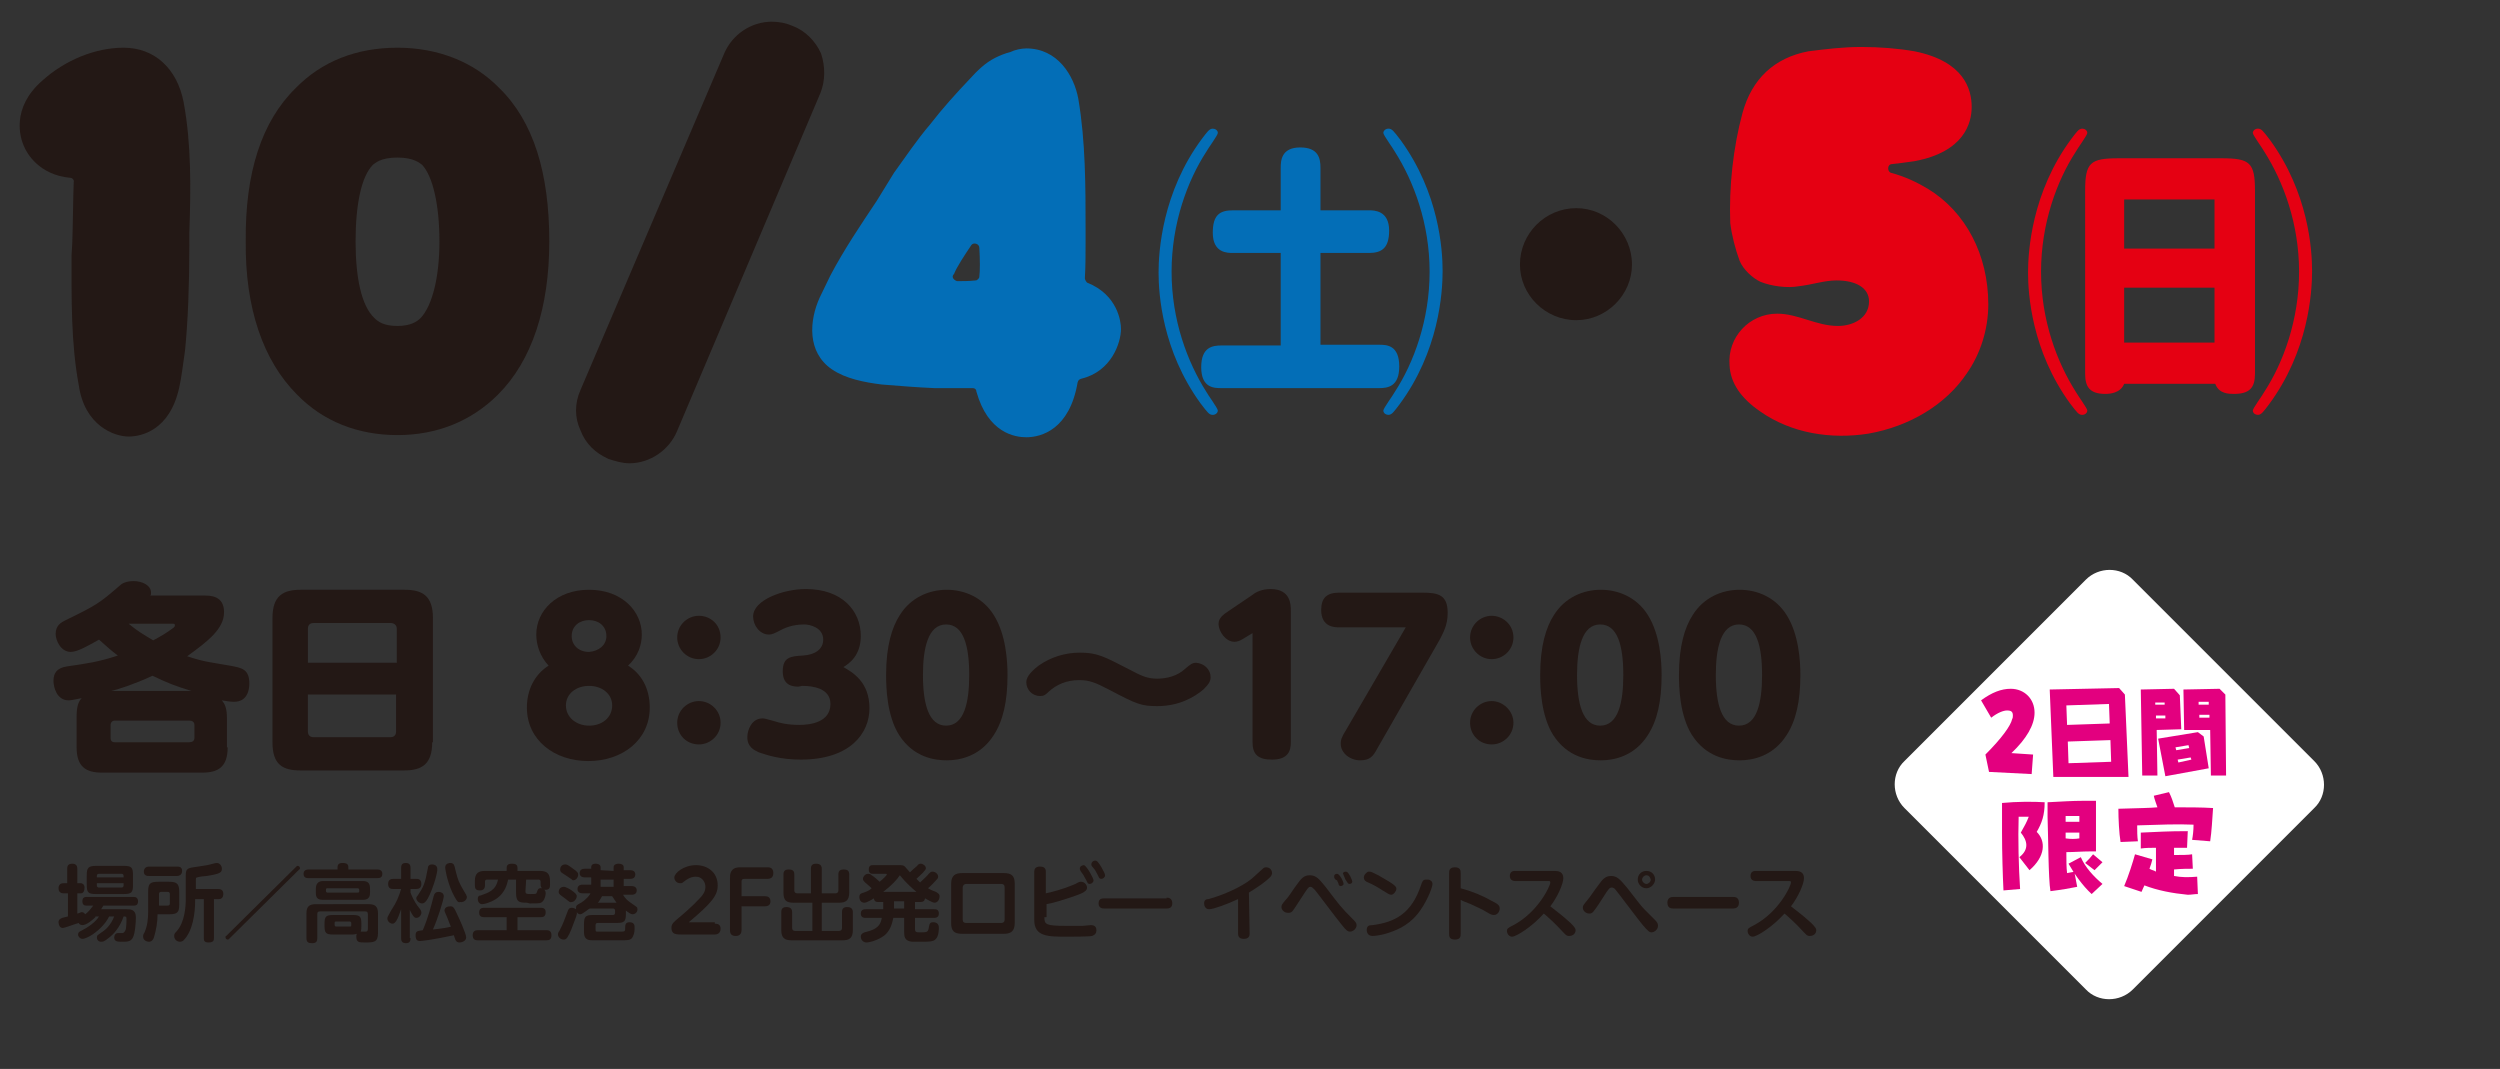 <?xml version="1.0" encoding="utf-8"?>
<!-- Generator: Adobe Illustrator 25.2.1, SVG Export Plug-In . SVG Version: 6.00 Build 0)  -->
<svg version="1.1" id="レイヤー_1" xmlns="http://www.w3.org/2000/svg" xmlns:xlink="http://www.w3.org/1999/xlink" x="0px"
	 y="0px" viewBox="0 0 345.9 147.9" style="enable-background:new 0 0 345.9 147.9;" xml:space="preserve">
<rect x="0" y="0" width="345.9" height="147.9" fill="#333333" stroke="none"/>
<style type="text/css">
	.st0{fill:#231815;}
	.st1{fill:#036EB7;}
	.st2{fill:#E50012;}
	.st3{fill:#FFFFFF;}
	.st4{fill:#E3007F;}
</style>
<g>
	<g>
		<g>
			<path class="st0" d="M10,33.6c0.1-2.9,0.1-5.8,0.2-8.4c0.1-0.3-0.2-0.6-0.5-0.6c-4.3-0.4-6-3.4-6.4-4.4c-0.5-1.1-1.8-5.2,2.5-9
				C9,8.3,13.2,6.6,17.1,6.6c4.3,0,7.4,2.9,8.3,7.5c1.1,5.9,1,12.1,0.8,18v1.7c0,5.6-0.2,10.8-0.6,14.7c-0.3,2.1-0.5,3.8-0.8,5.1
				c-1.3,6-5.3,6.8-7,6.8c-2,0-6.1-1.5-6.9-7.1c-1.1-5.9-1-12.1-1-18L10,33.6L10,33.6z"/>
			<path class="st0" d="M76,33.4c0,9.2-2.4,16.5-7.1,21.2c-3.7,3.7-8.5,5.6-13.9,5.6c-5.5,0-10.3-1.9-13.9-5.6
				c-4.7-4.7-7.2-12-7.1-21.2c-0.1-9.5,2.2-16.6,6.9-21.2c3.6-3.7,8.4-5.6,14.1-5.6c5.5,0,10.5,1.9,14.1,5.6
				C73.8,16.8,76,23.9,76,33.4z M60.8,33.4c0-5-0.9-9-2.4-10.6c-0.3-0.2-1.1-1-3.4-1c-2.4,0-3.1,0.8-3.4,1
				c-1.6,1.6-2.4,5.5-2.4,10.6c0,5,0.8,8.9,2.6,10.6c0.5,0.5,1.3,1.1,3.2,1.1c1.8,0,2.7-0.6,3.2-1.1C59.8,42.3,60.8,38.4,60.8,33.4z
				"/>
			<path class="st0" d="M113.6,7.4c0.6,1.8,0.6,3.8-0.1,5.5L93.7,59.6c-1.1,2.7-3.8,4.5-6.6,4.5c-1,0-2-0.3-2.9-0.6
				c-1.8-0.8-3.2-2.1-3.9-4c-0.8-1.7-0.8-3.7,0-5.5l19.9-46.6c1.1-2.6,3.7-4.4,6.6-4.4c1,0,2,0.2,2.9,0.6
				C111.3,4.2,112.8,5.6,113.6,7.4z"/>
			<path class="st1" d="M113.4,41.2c0.5-1,1-2.1,1.5-3.1c1.9-3.6,4.2-7,6.4-10.3c0.8-1.3,1.6-2.6,2.4-3.9c1.6-2.2,3.2-4.6,5-6.7
				c1.7-2.2,3.6-4.3,5.5-6.3c1-1.1,2.1-2.2,3.5-2.9c0.6-0.3,1.3-0.6,2.1-0.8c0.6-0.3,1.5-0.5,2.2-0.5c4.3,0,6.6,3.7,7.2,7
				c1,5.9,1,12.1,1,18.1v1.7c0,1.7,0,3.4-0.1,5c0,0.2,0.2,0.5,0.3,0.6c4.3,1.7,4.7,5.5,4.7,6.4c0,1.9-1.3,5.9-5.5,6.9
				c-0.3,0.1-0.4,0.2-0.5,0.5c-1.1,6.5-5,7.6-7.1,7.6c-1.6,0-5.3-0.6-6.9-6.3c0-0.3-0.2-0.5-0.5-0.5H134c-1.5,0-3.1,0-4.7,0
				c-2.4-0.1-4.8-0.3-7.3-0.5c-2.4-0.3-5-0.8-6.9-2.1C111.6,48.7,112,44.3,113.4,41.2z M132.4,38.9c0.8,0,1.7,0,2.6-0.1
				c0.2,0,0.5-0.3,0.5-0.5c0.1-0.8,0.1-2.4,0-4c0-0.6-0.8-0.8-1.1-0.4c-1,1.5-2,3-2.4,4C131.6,38.3,131.9,38.7,132.4,38.9z"/>
			<path class="st1" d="M166.3,19.2c0.7-0.9,1-1.4,1.5-1.4c0.3,0,0.7,0.2,0.7,0.6c0,0.3-1.4,2.2-1.6,2.6c-2.6,4-4.8,9.9-4.8,16.6
				s2.2,12.5,4.8,16.6c0.2,0.4,1.6,2.3,1.6,2.6s-0.3,0.6-0.7,0.6c-0.5,0-0.7-0.3-1.7-1.6c-5.3-7.3-5.8-15.1-5.8-18.1
				C160.3,34.8,160.8,26.6,166.3,19.2z M177.2,35h-6.6c-0.8,0-2.8,0-2.8-2.8c0-2.5,1-3.1,2.8-3.1h6.6v-5.9c0-1,0.1-2.8,2.7-2.8
				c2.5,0,2.8,1.5,2.8,2.8v5.9h6.7c0.7,0,2.8,0,2.8,2.8c0,2.4-1,3.1-2.8,3.1h-6.7v12.7h8.1c1,0,2.8,0,2.8,3c0,2.8-1.6,3-2.8,3H169
				c-1,0-2.8,0-2.8-2.9c0-2.8,1.6-3,2.8-3h8.2V35z M193.6,56c-0.7,0.9-1,1.4-1.5,1.4c-0.3,0-0.7-0.2-0.7-0.6c0-0.3,1.4-2.2,1.6-2.6
				c2.6-4,4.8-9.9,4.8-16.6S195.6,25.1,193,21c-0.2-0.4-1.6-2.3-1.6-2.6c0-0.3,0.3-0.6,0.7-0.6c0.5,0,0.7,0.3,1.7,1.6
				c5.3,7.3,5.8,15.1,5.8,18.1C199.6,40.5,199.1,48.6,193.6,56z"/>
			<path class="st0" d="M225.8,36.6c0,4.2-3.5,7.7-7.7,7.7c-4.3,0-7.8-3.5-7.8-7.7c0-4.3,3.5-7.8,7.8-7.8
				C222.3,28.8,225.8,32.3,225.8,36.6z"/>
			<path class="st2" d="M261.6,23.9c1.9,0.5,3.6,1.3,5.1,2.2c5.3,3.2,8.4,9.2,8.4,16c0,3.5-1.1,6.9-3,9.6c-2.9,4.3-7.9,7.3-13.6,8.3
				c-5.1,0.8-10.6,0-15-3.1c-2.6-1.8-4.1-3.9-4.2-6.4c-0.3-3.8,2.7-7.1,6.6-7.1c2.9,0,5.4,1.7,8.4,1.7c2.1,0,4.3-1.1,4.3-3.4
				c0-1.8-1.7-2.9-4.5-2.9c-1.7,0-3.4,0.6-5.2,0.8c-1.6,0.3-3.8,0-5.3-0.6c-1.1-0.5-2.4-1.7-2.9-2.9c-0.6-1.6-1.1-3.6-1.3-5.2
				c-0.2-5,0.4-10.5,1.7-15.3c1.3-4.7,4.4-7.6,9.1-8.5c2.4-0.3,4.8-0.6,7.3-0.6c2.6,0,5.1,0.2,7.4,0.6c6.9,1.4,7.9,5.3,7.9,7.7
				c0,2.2-1,6.2-7.9,7.5c-0.8,0.1-2,0.3-3.1,0.4C261.1,22.7,261.1,23.7,261.6,23.9z"/>
			<path class="st2" d="M286.6,19.2c0.7-0.9,1-1.4,1.5-1.4c0.3,0,0.7,0.2,0.7,0.6c0,0.3-1.4,2.2-1.6,2.6c-2.6,4-4.8,9.9-4.8,16.6
				s2.2,12.5,4.8,16.6c0.2,0.4,1.6,2.3,1.6,2.6s-0.3,0.6-0.7,0.6c-0.5,0-0.7-0.3-1.7-1.6c-5.3-7.3-5.8-15.1-5.8-18.1
				C280.6,34.8,281.1,26.6,286.6,19.2z M293.9,53.1c-0.5,1.3-2,1.4-2.6,1.4c-2.2,0-2.8-1-2.8-2.8V26.4c0-3.9,0.7-4.5,4.6-4.5h14.3
				c3.9,0,4.6,0.6,4.6,4.5v25.3c0,1.9-0.7,2.8-2.9,2.8c-0.7,0-2.1,0-2.6-1.4C306.5,53.1,293.9,53.1,293.9,53.1z M293.9,27.6v6.8
				h12.5v-6.8C306.4,27.6,293.9,27.6,293.9,27.6z M293.9,39.8v7.6h12.5v-7.6H293.9z M313.9,56c-0.7,0.9-1,1.4-1.5,1.4
				c-0.3,0-0.7-0.2-0.7-0.6c0-0.3,1.4-2.2,1.6-2.6c2.6-4,4.8-9.9,4.8-16.6s-2.2-12.5-4.8-16.6c-0.2-0.4-1.6-2.3-1.6-2.6
				c0-0.3,0.3-0.6,0.7-0.6c0.5,0,0.7,0.3,1.7,1.6c5.3,7.3,5.8,15.1,5.8,18.1C319.9,40.5,319.4,48.6,313.9,56z"/>
		</g>
	</g>
	<g>
		<path class="st0" d="M13.2,126.9c-0.3,0.3-1.2,1.1-1.8,1.1c-0.3,0-0.5-0.2-0.5-0.3c-0.4,0.1-2,0.7-2.2,0.7c-0.6,0-0.6-0.8-0.6-0.8
			c0-0.4,0.3-0.5,0.5-0.6c0.1,0,0.7-0.2,0.8-0.2v-3.2H8.8c-0.5,0-0.7-0.3-0.7-0.7c0-0.4,0.2-0.7,0.7-0.7h0.5v-2c0-0.2,0-0.7,0.7-0.7
			c0.6,0,0.7,0.4,0.7,0.7v2h0.5c0.1,0,0.5,0.1,0.5,0.6s-0.2,0.8-0.5,0.8h-0.5v2.8c0.4-0.1,0.5-0.2,0.6-0.2c0.3,0,0.4,0.2,0.5,0.3
			c0.5-0.4,0.8-0.8,1.1-1.2H12c-0.2,0-0.6,0-0.6-0.6s0.4-0.6,0.6-0.6h6.5c0.1,0,0.6,0,0.6,0.6s-0.4,0.6-0.6,0.6h-4.2
			c-0.1,0.2-0.2,0.3-0.3,0.5h3.5c0.5,0,1.3,0,1.3,1.1c0,0.7-0.1,2.2-0.4,2.8c-0.3,0.6-0.8,0.6-1.5,0.6c-0.6,0-1.1,0-1.1-0.6
			c0-0.3,0.2-0.6,0.5-0.6c0.1,0,0.5,0,0.6,0c0.3,0,0.4-0.3,0.5-0.5c0.1-0.5,0.1-1.3,0.1-1.5c0-0.3-0.1-0.3-0.4-0.3
			c-0.5,1.5-1.4,2.5-2.1,3c-0.6,0.5-0.8,0.5-1,0.5c-0.4,0-0.6-0.3-0.6-0.6s0.1-0.3,0.8-0.8c0.3-0.2,1.1-0.8,1.6-2.1h-0.7
			c-0.5,1-1.3,1.8-2.3,2.5c-0.3,0.2-1,0.6-1.4,0.6c-0.3,0-0.6-0.3-0.6-0.6s0.2-0.4,0.4-0.5c1-0.5,2-1.2,2.5-2h-0.5V126.9z
			 M18.4,122.4c0,1.1-0.2,1.3-1.3,1.3h-3.8c-1.1,0-1.3-0.2-1.3-1.3v-1.3c0-1,0.2-1.3,1.3-1.3h3.8c1.1,0,1.3,0.2,1.3,1.3V122.4z
			 M17.1,121.4v-0.2c0-0.2-0.1-0.3-0.3-0.3h-3.1c-0.2,0-0.3,0.1-0.3,0.3v0.2H17.1z M17.1,122.2h-3.7v0.3c0,0.2,0.1,0.3,0.3,0.3h3.1
			c0.2,0,0.3-0.1,0.3-0.3V122.2z"/>
		<path class="st0" d="M20.5,123.4c0-1.1,0.2-1.4,1.4-1.4h1.5c1.1,0,1.4,0.3,1.4,1.4v1.7c0,1.1-0.2,1.4-1.4,1.4h-1.6
			c0,1.1-0.2,2.2-0.5,3.2c-0.1,0.3-0.3,0.6-0.7,0.6c-0.3,0-0.8-0.2-0.8-0.7c0-0.2,0-0.3,0.2-0.6c0.4-0.9,0.5-1.9,0.5-2.9V123.4z
			 M24.5,119.9c0.2,0,0.7,0,0.7,0.6s-0.5,0.7-0.7,0.7h-3.9c-0.2,0-0.7,0-0.7-0.6s0.5-0.7,0.7-0.7H24.5z M21.9,125.3h1.3
			c0.2,0,0.3-0.1,0.3-0.3v-1.3c0-0.2-0.1-0.3-0.3-0.3h-0.9c-0.2,0-0.3,0.1-0.3,0.3v1.6H21.9z M30.2,123c0.6,0,0.7,0.4,0.7,0.7
			c0,0.4-0.2,0.7-0.6,0.7h-0.7v5.4c0,0.2,0,0.6-0.7,0.6c-0.6,0-0.7-0.2-0.7-0.6v-5.4H27v0.2c0,1.7-0.3,4.2-1.6,5.5
			c-0.1,0.1-0.3,0.2-0.5,0.2c-0.4,0-0.8-0.3-0.8-0.8c0-0.3,0.1-0.4,0.3-0.6c1.2-1.3,1.3-3.6,1.3-4.4v-3.4c0-1,0.3-1,1.7-1.2
			c0.6-0.1,1.4-0.2,1.7-0.3c0.7-0.2,0.8-0.2,0.9-0.2c0.4,0,0.7,0.4,0.7,0.8c0,0.5-0.2,0.7-2.1,1c-0.2,0-1.1,0.1-1.3,0.2
			c-0.2,0-0.2,0.1-0.2,0.4v1.2L30.2,123L30.2,123z"/>
		<path class="st0" d="M41,119.9c0.1-0.1,0.1-0.1,0.2-0.1c0.1,0,0.3,0.1,0.3,0.3c0,0.1,0,0.2-0.1,0.2l-9.7,9.6
			c-0.1,0.1-0.1,0.1-0.2,0.1s-0.3-0.1-0.3-0.3c0-0.1,0-0.2,0.1-0.2L41,119.9z"/>
		<path class="st0" d="M52.2,120.3c0.3,0,0.7,0.1,0.7,0.6s-0.3,0.6-0.7,0.6h-9.5c-0.2,0-0.7,0-0.7-0.6c0-0.5,0.4-0.6,0.7-0.6h4V120
			c0-0.4,0.2-0.6,0.7-0.6c0.6,0,0.8,0.2,0.8,0.6v0.3H52.2z M46.1,129.3c-1,0-1.2-0.2-1.2-1.2v-0.3c0-1,0.2-1.2,1.2-1.2h2.7
			c1,0,1.2,0.2,1.2,1.2v0.3c0,0.2,0,0.6-0.1,0.8c0.1,0,0.6,0,0.7,0c0.2,0,0.3-0.1,0.3-0.4v-2c0-0.3-0.1-0.4-0.4-0.4h-6.2
			c-0.3,0-0.4,0.1-0.4,0.4v3.3c0,0.4-0.1,0.7-0.7,0.7c-0.5,0-0.8-0.1-0.8-0.7v-3.4c0-1,0.4-1.3,1.3-1.3H51c0.9,0,1.3,0.3,1.3,1.3
			v2.7c0,1.3-0.6,1.3-1.8,1.3c-0.8,0-1.2,0-1.2-0.8c0-0.2,0-0.3,0.1-0.4c-0.1,0-0.3,0.1-0.6,0.1L46.1,129.3L46.1,129.3z M51.2,123.5
			c0,0.7-0.3,1-1,1h-5.5c-0.8,0-1-0.3-1-1V123c0-0.7,0.3-1.1,1-1.1h5.5c0.8,0,1,0.4,1,1.1V123.5z M49.7,123.1c0-0.1-0.1-0.2-0.2-0.2
			h-4.2c-0.2,0-0.2,0.1-0.2,0.2v0.2c0,0.1,0.1,0.2,0.2,0.2h4.2c0.2,0,0.2-0.1,0.2-0.2V123.1z M48.6,127.7c0-0.1-0.1-0.2-0.2-0.2
			h-1.9c-0.2,0-0.2,0.1-0.2,0.2v0.3c0,0.1,0.1,0.2,0.2,0.2h1.9c0.2,0,0.2-0.1,0.2-0.2V127.7z"/>
		<path class="st0" d="M56.8,129.8c0,0.2,0,0.7-0.6,0.7c-0.5,0-0.7-0.2-0.7-0.7v-4c-0.2,0.5-0.3,0.9-0.5,1.3s-0.4,0.7-0.7,0.7
			s-0.7-0.3-0.7-0.7c0-0.2,0-0.2,0.5-1.1c0.8-1.2,1.1-2,1.4-3h-1.1c-0.2,0-0.7,0-0.7-0.7c0-0.6,0.4-0.7,0.7-0.7h1.1v-1.5
			c0-0.2,0-0.7,0.6-0.7c0.5,0,0.7,0.2,0.7,0.7v1.5h0.8c0.2,0,0.7,0,0.7,0.7c0,0.6-0.4,0.7-0.7,0.7h-0.8v0.5c0.4,1.1,1,1.9,1.1,2
			c0.4,0.5,0.4,0.6,0.4,0.8c0,0.3-0.3,0.7-0.7,0.7c-0.3,0-0.5-0.3-0.9-1.1v3.9H56.8z M60,124c0.1-0.4,0.3-0.6,0.7-0.6
			c0.2,0,0.7,0.1,0.7,0.6s-0.9,3.3-1.5,4.6c1.1-0.1,2.3-0.3,2.5-0.4c-0.1-0.1-0.3-0.7-0.5-1.2c-0.3-0.7-0.4-0.9-0.4-1
			c0-0.5,0.5-0.6,0.8-0.6c0.4,0,0.5,0.1,1,1.2c0.2,0.4,1.2,2.6,1.2,3.1s-0.6,0.7-0.9,0.7c-0.5,0-0.6-0.3-0.8-1
			c-2.8,0.6-4.4,0.8-4.7,0.8c-0.4,0-0.6-0.2-0.6-0.8c0-0.1,0-0.4,0.2-0.5c0.1-0.1,0.2-0.1,0.8-0.2C59.3,126.8,59.6,125.5,60,124z
			 M59.2,124.3c-0.3,0.5-0.5,0.7-0.8,0.7c-0.4,0-0.8-0.4-0.8-0.7c0-0.1,0-0.2,0.2-0.4c0.8-1.2,1-1.6,1.4-3.8c0-0.2,0.1-0.5,0.6-0.5
			c0.2,0,0.7,0.1,0.7,0.6C60.6,120.5,60,122.8,59.2,124.3z M62.9,124.1c-0.9-1.6-1.3-3.7-1.3-4.1c0-0.6,0.7-0.6,0.7-0.6
			c0.3,0,0.5,0.1,0.6,0.5c0.3,1.2,0.4,1.8,0.9,2.7c0.1,0.2,0.7,1.2,0.7,1.2c0,0.1,0.1,0.2,0.1,0.3c0,0.5-0.6,0.8-0.9,0.7
			C63.4,124.9,63.3,124.8,62.9,124.1z"/>
		<path class="st0" d="M71.6,128.7h4c0.2,0,0.7,0,0.7,0.7c0,0.6-0.3,0.7-0.7,0.7h-9.5c-0.2,0-0.7,0-0.7-0.7c0-0.6,0.4-0.7,0.7-0.7h4
			v-1.8H67c-0.2,0-0.7,0-0.7-0.6c0-0.5,0.2-0.7,0.7-0.7h7.8c0.2,0,0.7,0,0.7,0.6c0,0.5-0.2,0.7-0.7,0.7h-3.2
			C71.6,126.9,71.6,128.7,71.6,128.7z M72.9,124.9c-1.1,0-1.5-0.1-1.5-1.4v-1.8h-1.1c-0.1,0.4-0.3,1.8-1.7,2.7
			c-0.8,0.5-1.6,0.7-1.9,0.7c-0.4,0-0.6-0.4-0.6-0.7c0-0.3,0.1-0.5,0.4-0.5c1.1-0.4,2.1-0.7,2.4-2.2h-1.5c-0.2,0-0.3,0.1-0.3,0.3
			v0.5c0,0.3-0.1,0.7-0.7,0.7s-0.7-0.3-0.7-0.7v-0.6c0-1.1,0.5-1.4,1.4-1.4h3v-0.4c0-0.3,0.1-0.6,0.7-0.6c0.5,0,0.8,0.1,0.8,0.6v0.4
			h3.1c0.9,0,1.4,0.3,1.4,1.4v0.5c0,0.3,0,0.8-0.8,0.7c0.1,0.1,0.2,0.2,0.2,0.5c0,0.2-0.1,0.8-0.4,1.1c-0.3,0.3-0.4,0.3-1.8,0.3
			L72.9,124.9L72.9,124.9z M72.7,123.3c0,0.4,0.2,0.4,0.7,0.4c0.8,0,0.8,0,0.9-0.3s0.2-0.6,0.7-0.5c-0.1-0.1-0.2-0.2-0.2-0.5V122
			c0-0.2-0.1-0.3-0.3-0.3h-1.7L72.7,123.3L72.7,123.3z"/>
		<path class="st0" d="M78.3,124.4c-0.1-0.1-0.7-0.5-0.8-0.6c-0.1-0.1-0.2-0.2-0.2-0.4c0-0.3,0.2-0.7,0.7-0.7c0.3,0,0.8,0.3,1.1,0.5
			c0.4,0.3,0.7,0.5,0.7,0.8s-0.3,0.8-0.7,0.8C78.9,124.9,78.8,124.8,78.3,124.4z M84.9,120.5V120c0-0.4,0.4-0.5,0.7-0.5
			c0.3,0,0.7,0.1,0.7,0.5v0.4h0.9c0.3,0,0.7,0.1,0.7,0.6c0,0.6-0.6,0.6-0.7,0.6h-0.9v1h1.1c0.1,0,0.7,0,0.7,0.6s-0.6,0.6-0.7,0.6
			h-1.2c0.3,0.5,0.6,0.8,1.2,1.2c0.7,0.5,0.8,0.5,0.8,0.8c0,0.4-0.3,0.7-0.7,0.7c-0.2,0-0.5-0.2-0.9-0.5v0.4c0,1.1-0.2,1.3-1.3,1.3
			h-2.6c-0.2,0-0.3,0.1-0.3,0.3v0.6c0,0.3,0.1,0.3,0.2,0.3s0.4,0,3.4,0c0.5,0,0.5-0.1,0.5-0.6c0-0.4,0.1-0.7,0.6-0.7
			c0.7,0,0.7,0.5,0.7,0.7c0,0.4,0,0.8-0.2,1.2c-0.2,0.6-0.7,0.6-1.6,0.6h-3.9c-0.6,0-1.3,0-1.3-1.1v-1.1c0-1.1,0.2-1.3,1.3-1.3h2.7
			c0.2,0,0.3-0.1,0.3-0.3V126c0-0.2-0.1-0.3-0.3-0.3h-3c-0.1,0-0.1,0-0.2,0s-1,0.8-1.3,0.8c-0.1,0-0.3,0-0.5-0.3
			c0.1,0.3-0.2,0.9-0.3,1.2c-0.3,0.8-0.6,1.7-1,2.3c-0.2,0.3-0.4,0.3-0.5,0.3c-0.5,0-0.8-0.4-0.8-0.7c0-0.2,0.1-0.4,0.2-0.5
			c0.6-1.2,0.6-1.3,1.1-2.6c0.1-0.3,0.2-0.6,0.6-0.6c0.1,0,0.3,0,0.6,0.2c0-0.1,0-0.1,0-0.2c0-0.3,0.1-0.4,0.7-0.7
			c0.9-0.6,1.2-1.1,1.3-1.3h-1.1c-0.1,0-0.7,0-0.7-0.6s0.6-0.6,0.7-0.6h1.2v-1h-0.9c-0.4,0-0.7-0.2-0.7-0.6c0-0.5,0.4-0.6,0.7-0.6
			h0.9V120c0-0.4,0.3-0.5,0.6-0.5c0.3,0,0.7,0.1,0.7,0.5v0.4L84.9,120.5L84.9,120.5z M78.7,121.4c-0.1-0.1-0.8-0.5-0.9-0.6
			c-0.2-0.1-0.3-0.3-0.3-0.5c0-0.3,0.2-0.7,0.7-0.7c0.2,0,0.3,0,1.1,0.6c0.6,0.4,0.7,0.6,0.7,0.8c0,0.4-0.3,0.8-0.7,0.8
			C79.2,121.8,79.2,121.7,78.7,121.4z M85.3,124.9c-0.2-0.3-0.4-0.6-0.6-0.9h-1.4c-0.3,0.5-0.5,0.9-0.6,0.9H85.3z M84.9,121.7h-1.8
			v1h1.8V121.7z"/>
		<path class="st0" d="M98.9,127.8c0.4,0,0.8,0.1,0.8,0.7c0,0.5-0.3,0.8-0.8,0.8h-4.6c-0.7,0-1.4,0-1.4-0.9c0-0.6,0.3-0.8,1-1.4
			c0.6-0.5,2-1.7,2.9-2.7c0.7-0.7,0.8-1.2,0.8-1.6c0-0.7-0.5-1.4-1.3-1.4s-1.3,0.4-1.7,0.7c-0.2,0.2-0.3,0.2-0.5,0.2
			c-0.5,0-0.8-0.4-0.8-0.8c0-0.6,1.3-1.7,3-1.7c1.6,0,3,1,3,2.8c0,1.4-0.8,2.4-4,5.1h3.6V127.8z"/>
		<path class="st0" d="M105.8,124c0.2,0,0.8,0,0.8,0.7c0,0.5-0.3,0.7-0.8,0.7h-3.2v3.3c0,0.3-0.1,0.8-0.8,0.8
			c-0.5,0-0.8-0.2-0.8-0.8v-7.2c0-0.5,0-1.5,1.4-1.5h3.8c0.2,0,0.8,0,0.8,0.8c0,0.7-0.5,0.8-0.8,0.8H103c-0.3,0-0.4,0.1-0.4,0.4v2
			C102.6,124,105.8,124,105.8,124z"/>
		<path class="st0" d="M112.2,124.9h-2.4c-1,0-1.4-0.3-1.4-1.4V121c0-0.2,0-0.7,0.7-0.7c0.6,0,0.8,0.2,0.8,0.7v2.2
			c0,0.3,0.2,0.4,0.4,0.4h1.9v-3.4c0-0.2,0-0.7,0.7-0.7c0.5,0,0.8,0.2,0.8,0.7v3.4h1.9c0.3,0,0.4-0.2,0.4-0.4V121
			c0-0.2,0-0.7,0.7-0.7c0.6,0,0.8,0.2,0.8,0.7v2.5c0,1.1-0.5,1.4-1.4,1.4h-2.4v3.9h2.4c0.3,0,0.4-0.2,0.4-0.4v-2.2
			c0-0.2,0-0.7,0.7-0.7c0.5,0,0.8,0.2,0.8,0.7v2.5c0,1.1-0.5,1.4-1.4,1.4h-7.1c-0.9,0-1.4-0.3-1.4-1.4v-2.5c0-0.2,0-0.7,0.7-0.7
			c0.5,0,0.8,0.2,0.8,0.7v2.2c0,0.3,0.2,0.4,0.4,0.4h2.4v-3.9H112.2z"/>
		<path class="st0" d="M124.3,119.7c0.5,0,0.7,0,0.9,0.2c0.1,0.1,0.6,0.7,0.7,0.8c0.5-0.5,0.9-0.8,1-0.9c0.1-0.2,0.3-0.3,0.5-0.3
			c0.3,0,0.7,0.3,0.7,0.6c0,0.1,0,0.2-0.2,0.4c-0.2,0.3-0.6,0.6-1.1,1.1c0.1,0.1,0.3,0.3,0.5,0.5c0.5-0.5,0.9-0.8,1.2-1.2
			c0.2-0.2,0.3-0.3,0.5-0.3c0.4,0,0.8,0.3,0.8,0.7c0,0.1,0,0.2-0.2,0.4c-0.3,0.3-0.7,0.8-1.2,1.2c0.2,0.1,0.5,0.3,1.1,0.5
			c0.3,0.2,0.5,0.3,0.5,0.6c0,0.5-0.3,0.9-0.7,0.9c-0.3,0-1.1-0.5-1.3-0.6c-0.1,0.4-0.3,0.5-0.6,0.5h-0.8v1h2.6c0.3,0,0.7,0,0.7,0.6
			s-0.5,0.6-0.7,0.6h-2.6v1.5c0,0.5,0.2,0.5,0.7,0.5c0.9,0,1.1,0,1.2-0.6c0.1-0.5,0.1-0.8,0.6-0.8c0.8,0,0.8,0.6,0.8,0.8
			c0,0.1,0,1.1-0.4,1.5c-0.3,0.4-1,0.4-1.8,0.4c-0.4,0-1.2,0-1.5,0c-1.1-0.1-1.1-0.8-1.1-1.4V127h-1.5c-0.2,1-0.5,1.8-1.2,2.4
			c-0.9,0.7-2.1,1-2.5,1c-0.5,0-0.8-0.4-0.8-0.8c0-0.4,0.3-0.5,0.5-0.6c1.2-0.3,2.2-0.6,2.4-2h-2.2c-0.2,0-0.7,0-0.7-0.6
			s0.5-0.6,0.7-0.6h2.4v-1h-0.7c-0.2,0-0.5,0-0.6-0.5c-0.3,0.2-1,0.6-1.3,0.6c-0.5,0-0.7-0.4-0.7-0.8s0.2-0.5,0.6-0.6
			c0.6-0.2,0.9-0.4,1.1-0.6c-0.2-0.2-0.2-0.2-0.9-0.8c-0.2-0.2-0.3-0.3-0.3-0.5c0-0.3,0.3-0.7,0.7-0.7c0.2,0,0.3,0,0.5,0.2
			c0.2,0.1,0.7,0.5,1.1,0.9c0.4-0.3,1-0.9,1-1s-0.1-0.1-0.2-0.1h-1.7c-0.2,0-0.6,0-0.6-0.6s0.4-0.6,0.6-0.6L124.3,119.7L124.3,119.7
			z M126.8,123.4c-0.6-0.5-1.4-1.2-2.3-2.3c-0.4,0.6-1,1.3-2.3,2.3H126.8z M125.1,124.7h-1.4v1h1.4V124.7z"/>
		<path class="st0" d="M140.4,127.7c0,1.2-0.6,1.5-1.5,1.5h-5.8c-1.1,0-1.5-0.4-1.5-1.5v-5.4c0-1.2,0.6-1.5,1.5-1.5h5.8
			c1.1,0,1.5,0.4,1.5,1.5V127.7z M133.2,127.2c0,0.3,0.1,0.5,0.5,0.5h4.8c0.4,0,0.5-0.2,0.5-0.5v-4.4c0-0.3-0.1-0.5-0.5-0.5h-4.8
			c-0.3,0-0.5,0.2-0.5,0.5V127.2z"/>
		<path class="st0" d="M144.5,126.9c0,1,0.2,1.2,2.9,1.2c0.1,0,1.2,0,2.4,0c0.2,0,0.9-0.1,1.1-0.1c0.2,0,0.8,0,0.8,0.7
			c0,0.6-0.4,0.7-0.6,0.8c-0.4,0.1-2.9,0.1-3.5,0.1c-2.6,0-4.5,0-4.5-2.3v-6.7c0-0.3,0.1-0.7,0.8-0.7c0.5,0,0.8,0.2,0.8,0.7v3
			c2.3-0.5,3.6-1.1,4.1-1.3c0.5-0.3,0.6-0.3,0.8-0.3c0.4,0,0.8,0.4,0.8,0.8c0,0.3-0.1,0.6-1.5,1.1c-1.7,0.6-3.4,1.1-4.1,1.2v1.8
			H144.5z M151.3,121.8c0,0.3-0.3,0.5-0.5,0.5c-0.3,0-0.3-0.1-0.5-0.5c-0.3-0.6-0.5-0.9-0.8-1.3c-0.1-0.2-0.1-0.3-0.1-0.3
			c0-0.4,0.4-0.5,0.6-0.5C150.4,119.9,151.3,121.5,151.3,121.8z M152.9,121.1c0,0.3-0.3,0.5-0.5,0.5c-0.3,0-0.3-0.1-0.5-0.5
			s-0.4-0.8-0.7-1.1c-0.2-0.2-0.2-0.3-0.2-0.4c0-0.4,0.4-0.6,0.7-0.5S152.9,120.8,152.9,121.1z"/>
		<path class="st0" d="M161.4,124.2c0.2,0,0.8,0,0.8,0.8c0,0.7-0.6,0.7-0.8,0.7h-8.6c-0.2,0-0.8,0-0.8-0.7s0.5-0.7,0.8-0.7h8.6
			V124.2z"/>
		<g>
			<path class="st0" d="M172.9,129.2c0,0.3-0.1,0.7-0.8,0.7c-0.5,0-0.8-0.2-0.8-0.7v-4.8c-1.5,0.7-3.4,1.4-4,1.4s-0.7-0.6-0.7-0.8
				c0-0.5,0.3-0.6,0.6-0.6c2.9-0.8,5.4-2.2,6.3-3.1l1.1-1c0.3-0.3,0.4-0.3,0.6-0.3c0.4,0,0.8,0.3,0.8,0.8c0,0.2-0.1,0.4-0.3,0.6
				c-0.6,0.6-1.6,1.3-2.9,2.1L172.9,129.2L172.9,129.2z"/>
			<path class="st0" d="M183.4,122.7c1.9,2.5,2.1,2.8,3.8,4.5c0.3,0.3,0.5,0.5,0.5,0.8c0,0.5-0.5,0.9-0.9,0.9c-0.3,0-0.5-0.1-1.2-1
				c-0.6-0.7-3.5-4.6-3.7-4.8c-0.3-0.3-0.4-0.4-0.6-0.4s-0.3,0.1-0.7,0.7c-0.8,1.2-1.6,2.5-1.8,2.7s-0.4,0.2-0.6,0.2
				c-0.5,0-0.9-0.4-0.9-0.8c0-0.3,0.1-0.4,0.5-0.9c0.6-0.6,1-1.4,1.7-2.3c0.5-0.7,0.9-1.2,1.7-1.2
				C182.1,121.1,182.5,121.6,183.4,122.7z M184.6,121.4c0-0.1,0-0.2,0-0.2c0-0.2,0.2-0.3,0.4-0.3s0.4,0.3,0.6,0.6
				c0.1,0.2,0.3,0.6,0.3,0.8c0,0.2-0.3,0.3-0.4,0.3c-0.2,0-0.3-0.2-0.3-0.3c0-0.1-0.2-0.4-0.2-0.5
				C184.8,121.8,184.6,121.5,184.6,121.4z M185.9,121.1c0-0.1-0.1-0.2-0.1-0.2c0-0.2,0.2-0.3,0.4-0.3s0.3,0.1,0.6,0.6
				c0.1,0.2,0.3,0.6,0.3,0.8c0,0.2-0.2,0.3-0.4,0.3s-0.2-0.1-0.6-0.7C186.1,121.5,185.9,121.1,185.9,121.1z"/>
			<path class="st0" d="M189.5,120.6c0.2,0,0.4,0.1,1.2,0.5c2.5,1.4,2.5,1.6,2.5,1.9s-0.4,0.8-0.7,0.8s-0.5-0.2-1.2-0.6
				c-0.6-0.4-1.3-0.8-2-1.1c-0.3-0.1-0.6-0.3-0.6-0.7c0-0.4,0.4-0.7,0.6-0.8C189.5,120.6,189.5,120.6,189.5,120.6z M198.2,122.3
				c0,0.6-1,2.9-2.1,4.2c-1.4,1.7-3.1,2.3-4.4,2.7c-0.7,0.2-1.5,0.3-1.8,0.3c-0.7,0-0.8-0.6-0.8-0.8c0-0.6,0.3-0.7,0.8-0.7
				c3.1-0.4,5.4-1.6,6.7-5.5c0.2-0.6,0.3-0.8,0.7-0.8c0.1,0,0.2,0,0.3,0C197.8,121.7,198.2,121.9,198.2,122.3z"/>
			<path class="st0" d="M202.1,129.2c0,0.3,0,0.8-0.8,0.8s-0.8-0.5-0.8-0.8v-8.4c0-0.3,0-0.8,0.8-0.8s0.8,0.5,0.8,0.8v2.1
				c1.5,0.4,3,1,4.4,1.8c0.8,0.4,1,0.6,1,1s-0.3,0.9-0.8,0.9c-0.3,0-0.5-0.1-1-0.4c-0.6-0.4-1.6-0.8-2.2-1.1
				c-0.7-0.3-1.1-0.4-1.4-0.6V129.2z"/>
			<path class="st0" d="M209.6,121.9c-0.2,0-0.7-0.1-0.7-0.7c0-0.5,0.3-0.7,0.7-0.7h5.5c0.5,0,1.2,0.1,1.2,1c0,0.8-0.8,2.6-1.8,3.9
				c0.6,0.5,1.5,1.1,2.8,2.3c0.6,0.6,0.7,0.8,0.7,1c0,0.5-0.4,0.8-0.9,0.8c-0.4,0-0.5-0.2-0.9-0.6c-0.9-1-2.1-2.1-2.6-2.5
				c-1.6,1.8-3.8,3.2-4.4,3.2c-0.4,0-0.7-0.4-0.7-0.8c0-0.3,0.1-0.4,0.9-0.8c3.4-1.8,5.1-5.4,5.1-5.9c0-0.2-0.1-0.2-0.3-0.2H209.6z"
				/>
			<path class="st0" d="M229,127.3c0.3,0.3,0.4,0.5,0.4,0.8c0,0.5-0.5,0.9-0.9,0.9c-0.3,0-0.5-0.2-1.2-1c-0.6-0.7-3.5-4.6-3.7-4.8
				c-0.2-0.3-0.4-0.4-0.6-0.4c-0.3,0-0.4,0.2-0.7,0.6c-0.7,1.1-1.6,2.5-1.9,2.8c-0.2,0.2-0.4,0.2-0.5,0.2c-0.5,0-0.9-0.4-0.9-0.8
				c0-0.3,0.1-0.4,0.5-0.9c0.6-0.7,1-1.4,1.7-2.3c0.5-0.7,0.9-1.2,1.7-1.2s1.2,0.4,2.2,1.6c1.8,2.3,1.9,2.5,2.6,3.2L229,127.3z
				 M227.8,122.9c-0.7,0-1.2-0.6-1.2-1.2c0-0.7,0.5-1.2,1.2-1.2s1.2,0.5,1.2,1.2C229,122.3,228.4,122.9,227.8,122.9z M227.8,121.1
				c-0.3,0-0.6,0.3-0.6,0.6c0,0.3,0.3,0.6,0.6,0.6s0.6-0.3,0.6-0.6C228.3,121.3,228.1,121.1,227.8,121.1z"/>
			<path class="st0" d="M231.5,125.7c-0.2,0-0.8,0-0.8-0.8c0-0.7,0.5-0.8,0.8-0.8h8.3c0.2,0,0.8,0,0.8,0.8c0,0.7-0.5,0.8-0.8,0.8
				H231.5z"/>
			<path class="st0" d="M242.9,121.9c-0.2,0-0.7-0.1-0.7-0.7c0-0.5,0.3-0.7,0.7-0.7h5.5c0.5,0,1.2,0.1,1.2,1c0,0.8-0.8,2.6-1.8,3.9
				c0.6,0.5,1.5,1.1,2.8,2.3c0.6,0.6,0.7,0.8,0.7,1c0,0.5-0.4,0.8-0.9,0.8c-0.4,0-0.5-0.2-0.9-0.6c-0.9-1-2.1-2.1-2.6-2.5
				c-1.6,1.8-3.8,3.2-4.4,3.2c-0.4,0-0.7-0.4-0.7-0.8c0-0.3,0.1-0.4,0.9-0.8c3.4-1.8,5.1-5.4,5.1-5.9c0-0.2-0.1-0.2-0.3-0.2H242.9z"
				/>
		</g>
	</g>
	<g>
		<g>
			<path class="st0" d="M31.5,103.4c0,2.7-1.3,3.5-3.5,3.5H14.1c-2.2,0-3.5-0.8-3.5-3.5v-4.3c0-1.4,0.3-2.1,0.7-2.5
				c-1.1,0.2-1.4,0.3-1.8,0.3c-1.7,0-2.1-1.9-2.1-2.7c0-1.1,0.5-1.8,1.9-2c2.7-0.4,4.3-0.6,7-1.5c-0.8-0.6-1.5-1.2-2.6-2.2
				c-1.6,0.9-3,1.7-3.9,1.7c-1.4,0-2.1-1.6-2.1-2.5c0-1.2,0.8-1.6,1.4-1.9c4.3-2.1,4.6-2.3,7.5-4.8c0.3-0.3,0.9-0.6,1.9-0.6
				c1.2,0,2.4,0.6,2.4,1.6c0,0.2,0,0.3-0.1,0.4h7.4c0.9,0,2.8,0,2.8,2.3s-2.2,4-5.1,6.1c2.4,0.8,3.1,0.8,5.9,1.3
				c1.7,0.3,2.7,0.5,2.7,2.5c0,0.5-0.1,2.5-2.1,2.5c-0.5,0-1.2-0.1-1.7-0.2c0.4,0.5,0.7,1,0.7,2.5v4H31.5z M26.9,100.3
				c0-0.4-0.3-0.6-0.7-0.6H15.9c-0.4,0-0.6,0.3-0.6,0.6v1.8c0,0.4,0.2,0.6,0.6,0.6h10.3c0.4,0,0.7-0.2,0.7-0.6
				C26.9,102.1,26.9,100.3,26.9,100.3z M26.5,95.6c-2.3-0.7-3.3-1.1-5.4-2.1c-2.6,1.2-4.8,1.9-5.7,2.1H26.5z M23.8,87
				c0.3-0.2,0.4-0.3,0.4-0.5s-0.2-0.2-0.3-0.2h-6.1c1.2,1,1.9,1.4,3.4,2.3C22.3,88,23,87.6,23.8,87z"/>
			<path class="st0" d="M59.8,102.7c0,3.1-1.5,3.9-3.9,3.9H41.6c-2.5,0-3.9-0.8-3.9-3.9V85.5c0-3.1,1.5-3.9,3.9-3.9H56
				c2.4,0,3.9,0.8,3.9,3.9v17.2H59.8z M54.9,91.7V87c0-0.6-0.5-0.8-0.8-0.8H43.4c-0.7,0-0.8,0.5-0.8,0.8v4.7H54.9z M42.6,96.1v5.1
				c0,0.3,0.1,0.8,0.8,0.8H54c0.3,0,0.8-0.1,0.8-0.8v-5.1H42.6z"/>
			<path class="st0" d="M74.2,87.8c0-3.3,2.8-6.2,7.3-6.2c4.6,0,7.3,3,7.3,6.2c0,1.4-0.5,3-1.9,4.3c1.8,1.1,3,3.1,3,5.8
				c0,4.5-3.8,7.4-8.5,7.4s-8.5-2.9-8.5-7.4c0-2.5,1.1-4.6,3-5.8C74.7,90.8,74.2,89.2,74.2,87.8z M84.7,97.6c0-1.6-1.4-2.7-3.2-2.7
				c-1.8,0-3.2,1.1-3.2,2.7c0,1.7,1.5,2.8,3.2,2.8C83.3,100.4,84.7,99.3,84.7,97.6z M83.9,88c0-1.4-1.1-2.2-2.4-2.2
				s-2.4,0.8-2.4,2.2c0,1.3,1,2.2,2.4,2.2C82.8,90.1,83.9,89.3,83.9,88z"/>
			<path class="st0" d="M99.7,88.2c0,1.7-1.4,3-3,3c-1.7,0-3-1.4-3-3c0-1.7,1.4-3,3-3C98.3,85.2,99.7,86.4,99.7,88.2z M99.7,100
				c0,1.7-1.4,3-3,3c-1.7,0-3-1.3-3-3s1.4-3,3-3C98.3,97,99.7,98.3,99.7,100z"/>
			<path class="st0" d="M110.5,95c-0.6,0-2.2,0-2.2-2.1c0-2,1.1-2.1,2.8-2.2c1.7-0.1,2.8-0.9,2.8-2.2c0-1.7-1.9-2.1-2.6-2.1
				c-1.7,0-2.8,0.5-3.7,1c-0.4,0.2-0.8,0.4-1.2,0.4c-1.3,0-2.2-1.3-2.2-2.5c0-2.3,4.2-3.8,7.3-3.8c5,0,7.6,3,7.6,6.5
				c0,2.7-1.6,3.8-2.4,4.3c1.2,0.7,3.6,2,3.6,5.7c0,3.4-2.6,7.1-9.5,7.1c-2.8,0-4.6-0.6-5.8-1c-0.6-0.3-1.6-0.7-1.6-2.1
				c0-1,0.6-2.6,2.1-2.6c0.4,0,0.5,0.1,1.7,0.4c0.6,0.2,1.7,0.5,3.4,0.5c1.6,0,4.3-0.4,4.3-2.9c0-2.2-2.5-2.5-3.9-2.5L110.5,95
				L110.5,95z"/>
			<path class="st0" d="M124.4,101.7c-1.7-2.7-1.8-6.6-1.8-8.3c0-4,0.8-6.6,1.9-8.3c1.5-2.4,4-3.5,6.5-3.5s5,1.1,6.5,3.5
				c1.7,2.7,1.9,6.4,1.9,8.3c0,3.6-0.6,6.3-1.9,8.3c-1.9,3-4.8,3.5-6.5,3.5S126.4,104.8,124.4,101.7z M134.1,93.4c0-4.1-0.8-7-3.2-7
				c-2.5,0-3.2,3.3-3.2,7c0,4,0.8,7,3.2,7C133.4,100.4,134.1,97.2,134.1,93.4z"/>
			<path class="st0" d="M167.5,93.7c0,0.6-0.3,1-1,1.7c-1.3,1.1-3.4,2.3-6.4,2.3c-2.2,0-2.9-0.3-6.5-2.2c-2.1-1.1-2.9-1.4-4.3-1.4
				c-1.7,0-3.1,0.6-4.2,1.6c-0.5,0.5-0.7,0.6-1.2,0.6c-1.1,0-1.9-0.9-1.9-1.9c0-0.6,0.4-1.3,1.7-2.3c1.7-1.2,3.7-1.8,5.7-1.8
				c2.4,0,3.3,0.5,6.8,2.3c1.7,0.9,2.5,1.3,3.9,1.3s2.8-0.4,3.8-1.3c0.8-0.7,1.1-0.9,1.6-0.9C166.7,91.8,167.5,92.7,167.5,93.7z"/>
			<path class="st0" d="M172.3,88.2c-0.3,0.2-0.9,0.6-1.5,0.6c-1.2,0-2.2-1.4-2.2-2.5c0-0.8,0.7-1.3,1.3-1.7l3.4-2.3
				c0.5-0.4,1.3-0.8,2.5-0.8c2.8,0,2.8,2.2,2.8,3v18.2c0,1.1-0.3,2.4-2.6,2.4c-1.9,0-2.7-0.7-2.7-2.4V87.6L172.3,88.2z"/>
			<path class="st0" d="M185.3,86.8c-0.6,0-2.5,0-2.5-2.4c0-1.7,0.8-2.4,2.5-2.4h11.5c2.2,0,3.5,0.3,3.5,2.8c0,1.7-0.6,2.7-1.1,3.7
				l-8.6,15c-0.6,1.1-1,1.7-2.4,1.7s-2.7-1-2.7-2.3c0-0.5,0.1-0.9,0.8-2l8.2-14.1C194.5,86.8,185.3,86.8,185.3,86.8z"/>
			<path class="st0" d="M209.4,88.2c0,1.7-1.4,3-3,3c-1.7,0-3-1.4-3-3c0-1.7,1.4-3,3-3C207.9,85.2,209.4,86.4,209.4,88.2z
				 M209.4,100c0,1.7-1.4,3-3,3c-1.7,0-3-1.3-3-3s1.4-3,3-3C207.9,97,209.4,98.3,209.4,100z"/>
			<path class="st0" d="M234.1,101.7c-1.7-2.7-1.8-6.6-1.8-8.3c0-4,0.8-6.6,1.9-8.3c1.5-2.4,4-3.5,6.5-3.5s5,1.1,6.5,3.5
				c1.7,2.7,1.9,6.4,1.9,8.3c0,3.6-0.6,6.3-1.9,8.3c-1.9,3-4.8,3.5-6.5,3.5S236.1,104.8,234.1,101.7z M243.8,93.4c0-4.1-0.8-7-3.2-7
				c-2.5,0-3.2,3.3-3.2,7c0,4,0.8,7,3.2,7C243.1,100.4,243.8,97.2,243.8,93.4z"/>
			<path class="st0" d="M214.9,101.7c-1.7-2.7-1.8-6.6-1.8-8.3c0-4,0.8-6.6,1.9-8.3c1.5-2.4,4-3.5,6.5-3.5s5,1.1,6.5,3.5
				c1.7,2.7,1.9,6.4,1.9,8.3c0,3.6-0.6,6.3-1.9,8.3c-1.9,3-4.8,3.5-6.5,3.5C219.8,105.2,216.9,104.8,214.9,101.7z M224.6,93.4
				c0-4.1-0.8-7-3.2-7c-2.5,0-3.2,3.3-3.2,7c0,4,0.8,7,3.2,7C223.9,100.4,224.6,97.2,224.6,93.4z"/>
		</g>
	</g>
</g>
<g>
	<g>
		<path class="st3" d="M320.2,105.3c1.8,1.8,1.8,4.8,0,6.5l-25.1,25.1c-1.8,1.8-4.8,1.8-6.5,0l-25.1-25.1c-1.8-1.8-1.8-4.8,0-6.5
			l25.1-25.1c1.8-1.8,4.8-1.8,6.5,0L320.2,105.3z"/>
	</g>
	<g>
		<g>
			<path class="st4" d="M277,115.2c0-1.2,0-2.3,0-3.3v-0.8c2-0.2,4.4-0.2,5.9-0.1c0,1.8-0.4,2.9-1.1,4.1c1.3,1.3,1.2,3.4-1,5.3
				l-1.4-1.8c1.4-1.1,1.1-2.3,0.2-3.4c0.5-0.9,0.8-1.4,1.1-2.2h-1.4c-0.1,3,0,7,0.2,10l-2.3,0.2C277.1,121.1,277,118,277,115.2z
				 M283.3,113v-2c2-0.1,3.4-0.2,4.9-0.2c0.6,0,1.1,0,1.8,0c0,1.3,0,4.2,0,7h-0.8c-1.1,0-2.2,0.1-3.3,0.1c0,1.1,0,2.1,0.1,2.9
				c0.4-0.1,0.7-0.1,1-0.2l0.4,2.1c-1,0.2-2.1,0.4-3.7,0.6C283.4,121.6,283.4,115.6,283.3,113z M287.7,113.7v-0.8
				c-0.6,0-1.2,0-1.9,0v0.8H287.7z M287.7,116c0-0.3,0-0.6,0-0.8c-0.7,0-1.2,0-1.9,0c0,0.3,0,0.5,0,0.8
				C286.5,116.1,287.1,116.1,287.7,116z M286.2,119.5l1.7-0.9c0.6,1.4,1.8,2.7,3,3.7l-1.5,1.4C288.1,122.5,287,120.9,286.2,119.5z
				 M288.5,119.4c0.5-0.5,0.7-0.7,1.1-1.2l1.3,1.1c-0.6,0.6-0.7,0.7-1.1,1.1L288.5,119.4z"/>
			<path class="st4" d="M293.1,111.9c3.2-0.1,4.3-0.1,5.4-0.2c-0.2-0.6-0.4-1.1-0.5-1.6l2.1-0.5c0.4,0.8,0.5,1.2,0.8,2.1
				c1.8,0,3.7,0,5.3,0.1c-0.1,1.5-0.2,3.3-0.4,4.6l-2.5-0.2c0.1-0.5,0.2-1.3,0.2-2.1c-2.2-0.1-4.7,0-7.8,0.1c0,0.8,0,1.5,0.1,2.2
				l-2.4,0.1C293.2,115.3,293.1,113.3,293.1,111.9z M296.7,122.5c-0.2,0.4-0.3,0.7-0.4,0.9l-2.4-0.8c0.6-1.4,1.2-3.3,1.5-4.4
				l2.4,0.7c-0.1,0.4-0.2,0.8-0.4,1.3c0.3,0.2,0.6,0.2,0.9,0.4v-3.3c-0.7,0-1.4,0-2.1,0.1v-2.2c2.4-0.1,3.7-0.2,6.5-0.2l-0.1,2.3
				c-0.7,0-1.2,0-1.8,0v1c1,0,2,0,2.5-0.1l0.1,2c-0.6,0-1.6,0-2.6,0.1v0.9c1,0.2,2,0.2,3.2,0.1l0.1,2.4c-0.5,0-0.9,0.1-1.4,0.1
				C300.6,123.6,298.5,123.2,296.7,122.5z"/>
		</g>
		<g>
			<path class="st4" d="M281.3,104.4l-0.2,2.7l-5.9-0.3l-0.5-2.4c2.3-2.3,3.5-4,3.7-4.9c0.1-0.2,0.1-0.3,0.1-0.5
				c0-0.5-0.2-0.7-0.8-0.7c-0.5,0-1.3,0.3-2.2,1l-1.4-2.4c1.5-1.1,2.8-1.6,4.1-1.6c1.9,0,3.3,1.4,3.3,3.3c0,1.7-1.1,3.6-3.2,5.6
				L281.3,104.4z"/>
			<path class="st4" d="M294.5,107.5h-10.4l-0.5-12.1l9.6-0.2l0.8,0.9L294.5,107.5z M291.8,97.4l-5.9,0.2l0.1,2.7l5.9-0.2
				L291.8,97.4z M292,102.4l-5.9,0.2l0.1,3l5.9-0.2L292,102.4z"/>
			<path class="st4" d="M301.6,96.2l0.2,4.7l-3.4,0.1l0.1,6.3h-2.1l-0.2-11.9l4.6-0.1L301.6,96.2z M299.5,97.2h-1.3v0.3h1.3V97.2z
				 M299.6,99.4V99h-1.3v0.4H299.6z M305.6,106.3l-6,1.1l-1-5.2l5.5-0.9l0.8,0.6L305.6,106.3z M302.8,103.1l-1.8,0.3l0.1,0.4
				l1.8-0.3L302.8,103.1z M303.1,104.8l-1.8,0.3l0.1,0.4l1.8-0.4L303.1,104.8z M307.9,96.1l0.1,11.2h-2.1l-0.1-6.3h-3.6l-0.1-5.6
				l5-0.1L307.9,96.1z M305.6,97.1h-1.4v0.4h1.4V97.1z M305.7,98.9h-1.4v0.4h1.4V98.9z"/>
		</g>
	</g>
</g>
</svg>
